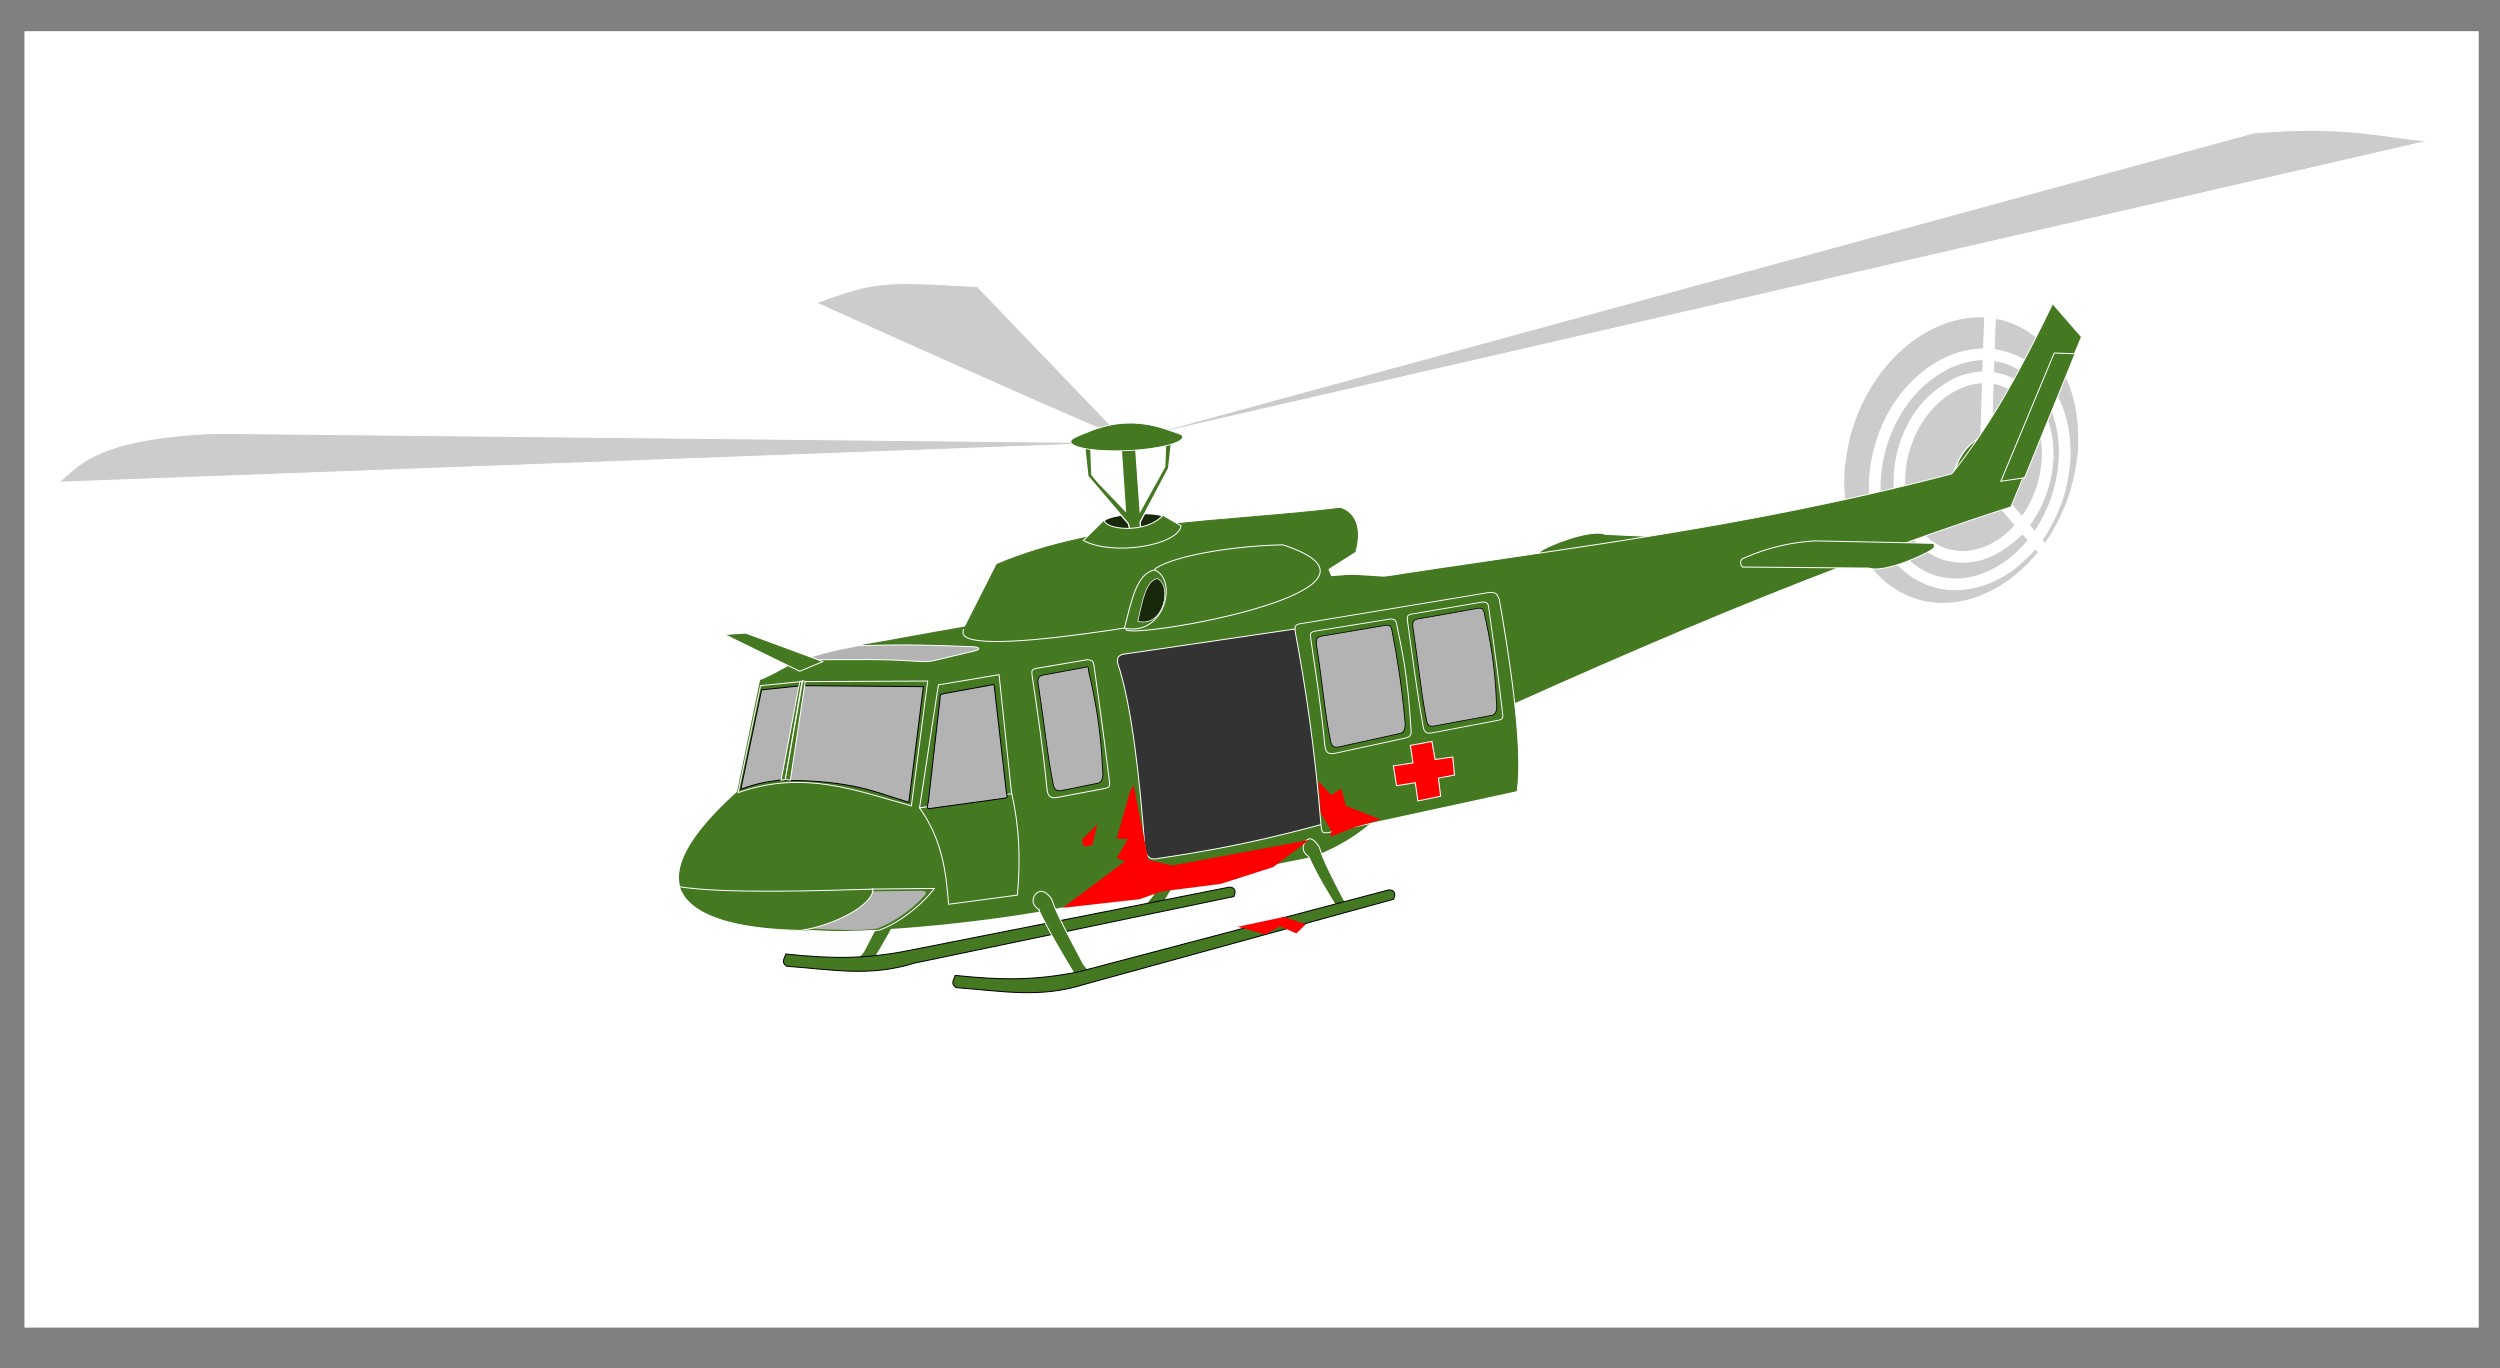 <?xml version="1.0" encoding="UTF-8" standalone="no"?>
<!-- Created with Inkscape (http://www.inkscape.org/) -->

<svg
   xmlns:dc="http://purl.org/dc/elements/1.1/"
   xmlns:cc="http://creativecommons.org/ns#"
   xmlns:rdf="http://www.w3.org/1999/02/22-rdf-syntax-ns#"
   xmlns:svg="http://www.w3.org/2000/svg"
   xmlns="http://www.w3.org/2000/svg"
   xmlns:xlink="http://www.w3.org/1999/xlink"
   xmlns:sodipodi="http://sodipodi.sourceforge.net/DTD/sodipodi-0.dtd"
   xmlns:inkscape="http://www.inkscape.org/namespaces/inkscape"
   width="2477.764"
   height="1356.219"
   id="svg2"
   version="1.1"
   inkscape:version="0.48.3.1 r9886"
   sodipodi:docname="hellicopter.svg">
  <rect width="100%" height="100%" fill="#808080" stroke="none"/>
  <defs
     id="defs4">
    <linearGradient
       inkscape:collect="always"
       id="linearGradient4576">
      <stop
         style="stop-color:#447821;stop-opacity:1;"
         offset="0"
         id="stop4578" />
      <stop
         style="stop-color:#447821;stop-opacity:0;"
         offset="1"
         id="stop4580" />
    </linearGradient>
    <linearGradient
       inkscape:collect="always"
       id="linearGradient4562">
      <stop
         style="stop-color:#ffffff;stop-opacity:1;"
         offset="0"
         id="stop4564" />
      <stop
         style="stop-color:#ffffff;stop-opacity:0;"
         offset="1"
         id="stop4566" />
    </linearGradient>
    <linearGradient
       inkscape:collect="always"
       xlink:href="#linearGradient4562"
       id="linearGradient4572"
       x1="-532.592"
       y1="854.372"
       x2="1954.887"
       y2="854.372"
       gradientUnits="userSpaceOnUse" />
    <linearGradient
       inkscape:collect="always"
       xlink:href="#linearGradient4576"
       id="linearGradient4586"
       x1="-925.8"
       y1="642.24"
       x2="1826.856"
       y2="642.24"
       gradientUnits="userSpaceOnUse"
       gradientTransform="matrix(0.887,0,0,1.473,129.91,-180.831)" />
    <linearGradient
       inkscape:collect="always"
       xlink:href="#linearGradient4620-5"
       id="linearGradient4626-1"
       x1="519.81"
       y1="245.122"
       x2="526.355"
       y2="1360.33"
       gradientUnits="userSpaceOnUse"
       gradientTransform="translate(-137.381,-161.624)" />
    <linearGradient
       inkscape:collect="always"
       id="linearGradient4620-5">
      <stop
         style="stop-color:#ffffff;stop-opacity:1;"
         offset="0"
         id="stop4622-5" />
      <stop
         style="stop-color:#ffffff;stop-opacity:0;"
         offset="1"
         id="stop4624-8" />
    </linearGradient>
    <linearGradient
       y2="1360.33"
       x2="526.355"
       y1="245.122"
       x1="519.81"
       gradientTransform="translate(-131.062,-1683.423)"
       gradientUnits="userSpaceOnUse"
       id="linearGradient4643"
       xlink:href="#linearGradient4620-5"
       inkscape:collect="always" />
    <linearGradient
       inkscape:collect="always"
       xlink:href="#linearGradient4576-7"
       id="linearGradient4586-4"
       x1="-925.8"
       y1="642.24"
       x2="1826.856"
       y2="642.24"
       gradientUnits="userSpaceOnUse"
       gradientTransform="matrix(0.9,0,0,1.473,203.451,-476.32)" />
    <linearGradient
       inkscape:collect="always"
       id="linearGradient4576-7">
      <stop
         style="stop-color:#447821;stop-opacity:1;"
         offset="0"
         id="stop4578-2" />
      <stop
         style="stop-color:#447821;stop-opacity:0;"
         offset="1"
         id="stop4580-1" />
    </linearGradient>
    <linearGradient
       y2="1360.33"
       x2="526.355"
       y1="245.122"
       x1="519.81"
       gradientTransform="translate(-131.062,-1683.423)"
       gradientUnits="userSpaceOnUse"
       id="linearGradient4643-4"
       xlink:href="#linearGradient4620-5-9"
       inkscape:collect="always" />
    <linearGradient
       inkscape:collect="always"
       id="linearGradient4620-5-9">
      <stop
         style="stop-color:#ffffff;stop-opacity:1;"
         offset="0"
         id="stop4622-5-9" />
      <stop
         style="stop-color:#ffffff;stop-opacity:0;"
         offset="1"
         id="stop4624-8-0" />
    </linearGradient>
    <linearGradient
       y2="1360.33"
       x2="526.355"
       y1="245.122"
       x1="519.81"
       gradientTransform="translate(1967.233,-2018.27)"
       gradientUnits="userSpaceOnUse"
       id="linearGradient4746"
       xlink:href="#linearGradient4620-5-9"
       inkscape:collect="always" />
  </defs>
  <sodipodi:namedview
     id="base"
     pagecolor="#ffffff"
     bordercolor="#666666"
     borderopacity="1.0"
     inkscape:pageopacity="0.0"
     inkscape:pageshadow="2"
     inkscape:zoom="0.12374369"
     inkscape:cx="3545.7888"
     inkscape:cy="1746.7224"
     inkscape:document-units="px"
     inkscape:current-layer="layer1"
     showgrid="false"
     inkscape:window-width="1366"
     inkscape:window-height="746"
     inkscape:window-x="-8"
     inkscape:window-y="1016"
     inkscape:window-maximized="1"
     showguides="true"
     inkscape:guide-bbox="true"
     fit-margin-top="0"
     fit-margin-left="0"
     fit-margin-right="0"
     fit-margin-bottom="0" />
  <g
     inkscape:label="Layer 1"
     inkscape:groupmode="layer"
     id="layer1"
     transform="translate(631.49,206.406)">
    <rect
       style="fill:#ffffff;fill-opacity:1;fill-rule:nonzero;stroke:none"
       id="rect3075"
       width="2432.447"
       height="1284.914"
       x="24.244"
       y="30.899"
       transform="translate(-631.49,-206.406)"
       inkscape:export-filename="C:\Users\iie\Desktop\path3065.png"
       inkscape:export-xdpi="46"
       inkscape:export-ydpi="46" />
    <path
       style="fill:none;stroke:#000000;stroke-width:4;stroke-miterlimit:4;stroke-dasharray:none"
       d="m 3185.183,-800.198 c 61.262,-16.496 107.63,-30.275 161.624,-44.45 49.483,-12.721 60.609,-16.959 60.609,-23.083 0,-5.14 -3.214,-5.853 -17.173,-3.809 -9.445,1.383 -20.836,3.549 -25.313,4.812 -6.711,1.894 -10.073,-1.643 -19.149,-20.148 -6.055,-12.345 -9.393,-22.446 -7.418,-22.446 1.975,0 12.634,-6.085 23.686,-13.523 17.049,-11.473 31.231,-15.879 93.547,-29.061 l 73.451,-15.538 -0.702,-44.077 -0.702,-44.077 78.277,-34.214 c 43.052,-18.818 114.207,-48.636 158.121,-66.263 87.003,-34.922 105.668,-38.534 121.345,-23.481 25.855,24.826 70.588,30.712 106.461,14.009 51.742,-24.958 80.314,-72.774 90.423,-128.065 3.901,-23.126 3.623,-33.267 -1.617,-58.958 -5.813,-28.507 -5.785,-32.555 0.344,-49.815 l 6.672,-18.786 -13.514,-16.817 c -7.433,-9.249 -14.981,-16.817 -16.774,-16.817 -1.793,0 -6.266,5.909 -9.939,13.132 -3.673,7.223 -7.086,13.619 -7.583,14.214 -0.498,0.595 -8.823,-2.463 -18.5,-6.796 -96.952,-31.343 -173.292,59.775 -173.517,157.513 l 0,15.335 -29.294,6.279 c -88.317,18.93 -164.382,30.175 -199,29.418 -30.394,-0.664 -39.643,0.716 -56.327,8.406 -34.373,15.844 -220.455,40.607 -220.455,29.336 0,-1.351 5.344,-5.612 11.876,-9.471 13.918,-8.222 18.049,-18.464 14.311,-35.483 -4.388,-19.978 -12.129,-20.965 -97.624,-12.443 -60.285,6.009 -80.702,6.722 -91.924,3.209 -7.935,-2.483 -14.427,-5.949 -14.427,-7.702 0,-1.752 4.546,-12.157 10.101,-23.121 5.556,-10.964 10.102,-24.346 10.102,-29.738 0,-5.392 2.916,-10.922 6.48,-12.29 3.564,-1.368 5.578,-4.837 4.476,-7.71 -1.5,-3.908 152.367,-40.69 610.723,-145.995 337,-77.424 615.306,-142.123 618.457,-143.775 7.596,-3.982 -6.213,-6.697 -61.688,-12.13 -82.605,-8.089 -64.662,-12.161 -645.087,146.421 -292.237,79.844 -534.068,145.139 -537.401,145.099 -3.333,-0.04 -17.792,-0.966 -32.13,-2.058 l -26.069,-1.986 -65.234,-67.925 -65.234,-67.924 -49.072,-1.348 c -41.66,-1.144 -53.678,0.02 -79.567,7.705 -16.772,4.979 -31.294,10.346 -32.271,11.927 -0.977,1.58 59.084,29.933 133.468,63.005 133.763,59.474 135.144,60.21 126.178,67.294 -8.375,6.617 -18.144,6.982 -128.263,4.79 -65.559,-1.305 -269.206,-2.709 -452.548,-3.122 -358.043,-0.805 -355.92,-0.912 -395.98,19.909 -19.056,9.904 -38.63,24.917 -35.928,27.558 0.87,0.851 213.412,-6.427 472.314,-16.172 258.902,-9.745 487.55,-17.76 508.107,-17.81 l 37.376,-0.091 0.012,13.132 c 0.01,9.403 4.418,18.243 15.533,31.132 l 15.522,18 -12.502,9.188 c -17.327,12.734 -23.456,15.321 -66.123,27.914 l -37.458,11.055 -16.722,30.653 c -9.197,16.859 -17.202,31.27 -17.789,32.025 -0.587,0.755 -35.241,7.673 -77.009,15.373 l -75.941,14 -28.416,-10.342 c -15.63,-5.688 -35.69,-10.242 -44.579,-10.12 l -16.163,0.222 32.325,16.526 32.325,16.527 -12.659,6.004 c -12.298,5.833 -12.971,7.567 -23.618,60.928 l -10.959,54.924 -21.874,23.626 c -25.322,27.351 -33.026,40.7 -35.637,61.745 -4.609,37.157 49.209,58.024 150.203,58.24 20.557,0.044 37.376,1.109 37.376,2.366 0,1.257 -1.976,5.979 -4.392,10.493 -4.016,7.504 -7.564,8.087 -41.416,6.806 -34.797,-1.317 -37.024,-0.915 -37.024,6.68 0,7.354 3.75,8.367 41.644,11.249 39.374,2.995 46.091,2.264 123.239,-13.417 44.877,-9.122 85.452,-17.504 90.166,-18.628 6.585,-1.57 10.672,1.356 17.634,12.619 4.984,8.064 7.799,15.93 6.256,17.48 -1.543,1.55 -27.207,3.413 -57.029,4.141 -49.829,1.216 -54.223,1.936 -54.223,8.89 0,6.32 3.829,7.848 23.233,9.274 61.19,4.498 87.897,0.448 194.959,-29.562 z"
       id="path4889"
       inkscape:connector-curvature="0"
       sodipodi:nodetypes="ccssssssscccsssccsscsssccccsssssssssssscsssscscccsscssssssssccscsscscsccscccsscsssscsssscscssscc"
       inkscape:export-filename="C:\Users\iie\Desktop\path3065.png"
       inkscape:export-xdpi="46.525688"
       inkscape:export-ydpi="46.525688" />
    <path
       style="fill:#447821;fill-opacity:1;stroke:#ffffff;stroke-width:1px;stroke-linecap:butt;stroke-linejoin:miter;stroke-opacity:1"
       d="m 263.488,691.433 c -9.77,21.134 -18.567,36.142 -29.341,53.874 -4.826,3.893 -11.939,2.298 -15.426,-0.505 0.895,-3.101 4.554,-5.768 5.946,-8.38 14.456,-27.147 22.019,-42.571 25.909,-55.401 6.857,-9.629 12.898,-8.553 16.145,-4.346 2.918,3.781 3.909,9.96 -3.233,14.757 z"
       id="path3019-0-3-3"
       inkscape:connector-curvature="0"
       sodipodi:nodetypes="cccscsc"
       inkscape:export-filename="C:\Users\iie\Desktop\path3065.png"
       inkscape:export-xdpi="46.525688"
       inkscape:export-ydpi="46.525688" />
    <path
       style="fill:#447821;fill-opacity:1;stroke:#ffffff;stroke-width:1px;stroke-linecap:butt;stroke-linejoin:miter;stroke-opacity:1"
       d="m 1082.471,338.069 c -25.23,9.911 -48.337,13.627 -70.352,14.154 l -117.182,-6.962 c -1.049,-0.475 -1.891,-2.567 -0.236,-4.994 7.365,-5.807 50.504,-22.977 64.797,-17.084 l 125.343,5.879 c 3.083,4.622 1.416,7.871 -2.371,9.006 z"
       id="path3017-4-1-5"
       inkscape:connector-curvature="0"
       sodipodi:nodetypes="ccccccc"
       inkscape:export-filename="C:\Users\iie\Desktop\path3065.png"
       inkscape:export-xdpi="46.525688"
       inkscape:export-ydpi="46.525688" />
    <g
       id="g4261-2-0"
       transform="matrix(0.988,0.157,-0.157,0.988,-183.75,-431.836)"
       style="stroke:#ffffff"
       inkscape:export-filename="C:\Users\iie\Desktop\path3065.png"
       inkscape:export-xdpi="46.525688"
       inkscape:export-ydpi="46.525688">
      <path
         inkscape:connector-curvature="0"
         id="path4093-6-3-7"
         d="m 1488.65,526.831 c -8.932,-16.093 -15.017,-36.007 -17.634,-57.705 -1.014,-8.406 -0.88,-30.599 0.238,-39.396 4.208,-33.123 15.482,-62.023 33.686,-86.349 20.098,-26.857 48.477,-44.948 76.281,-48.627 l 3.309,-0.438 1.927,15.583 c 1.06,8.571 1.843,15.644 1.742,15.718 -0.102,0.074 -2.799,0.766 -5.994,1.536 -39.029,9.415 -71.801,47.335 -82.323,95.252 -3.226,14.693 -4.37,34.247 -2.816,48.152 1.753,15.69 5.046,27.852 11.271,41.636 1.54,3.409 2.709,6.271 2.599,6.36 -0.807,0.654 -19.121,13.454 -19.249,13.454 -0.09,0 -1.457,-2.33 -3.037,-5.177 l 0,0 z"
         style="fill:#cccccc;fill-opacity:1;fill-rule:nonzero;stroke:#ffffff" />
      <path
         inkscape:connector-curvature="0"
         id="path4095-1-3-6"
         d="m 1517.435,506.653 c -7.374,-16.73 -10.472,-31.932 -10.482,-51.431 -0.014,-29.923 9.217,-58.615 26.241,-81.564 6.59,-8.883 17.416,-19.225 26.535,-25.348 4.415,-2.964 13.45,-7.375 18.735,-9.145 4.951,-1.658 10.626,-2.975 11.04,-2.562 0.295,0.295 1.926,11.622 1.694,11.767 -0.085,0.053 -1.859,0.516 -3.942,1.029 -2.083,0.513 -5.947,1.788 -8.586,2.834 -10.373,4.111 -17.587,8.99 -26.834,18.151 -7.206,7.139 -10.581,11.36 -15.39,19.251 -19.639,32.223 -22.028,76.926 -5.794,108.41 1.384,2.685 2.47,4.906 2.413,4.936 -0.057,0.03 -2.742,1.908 -5.965,4.174 -3.223,2.266 -6.201,4.251 -6.616,4.41 -0.567,0.217 -1.329,-1.01 -3.049,-4.912 l 0,0 z"
         style="fill:#cccccc;fill-opacity:1;fill-rule:nonzero;stroke:#ffffff" />
      <path
         inkscape:connector-curvature="0"
         id="path4097-4-4-7"
         d="m 1663.661,493.803 -3.144,-2.781 1.743,-3.462 c 2.033,-4.036 5.214,-12.268 6.832,-17.677 5.195,-17.366 6.338,-36.863 3.2,-54.548 -6.779,-38.199 -33.403,-65.88 -64.963,-67.545 -5.008,-0.264 -5.463,-0.372 -5.665,-1.348 -0.293,-1.408 -1.276,-9.351 -1.276,-10.307 0,-0.64 0.85,-0.707 5.682,-0.449 10.099,0.54 20.956,3.963 29.926,9.436 18.169,11.085 32.474,31.071 39.342,54.964 5.802,20.184 6.513,43.299 2,64.999 -2.004,9.637 -6.644,23.922 -9.708,29.892 l -0.825,1.608 -3.144,-2.781 z"
         style="fill:#cccccc;fill-opacity:1;fill-rule:nonzero;stroke:#ffffff" />
      <path
         inkscape:connector-curvature="0"
         id="path4099-2-1-8"
         d="m 1677.011,505.193 -1.858,-1.531 1.286,-2.538 c 5.5,-10.855 10.95,-29.491 13.123,-44.878 1.116,-7.902 1.526,-25.495 0.772,-33.104 -3.021,-30.483 -14.104,-55.741 -32.534,-74.147 -6.982,-6.973 -13.285,-11.521 -21.805,-15.736 -10.742,-5.314 -19.729,-7.697 -30.936,-8.201 -3.403,-0.153 -6.189,-0.416 -6.191,-0.584 0,-0.168 -0.796,-6.556 -1.764,-14.195 -0.968,-7.639 -1.762,-14.401 -1.764,-15.026 0,-1.067 0.205,-1.136 3.405,-1.134 1.875,10e-4 5.455,0.334 7.957,0.74 15.052,2.441 28.336,8.073 40.793,17.293 5.657,4.187 15.27,13.528 19.644,19.088 16.423,20.875 26.672,47.665 29.757,77.782 1.292,12.617 0.468,33.782 -1.835,47.076 -2.794,16.135 -8.073,33.351 -14.269,46.533 l -1.925,4.094 -1.858,-1.531 0,0 z"
         style="fill:#cccccc;fill-opacity:1;fill-rule:nonzero;stroke:#ffffff" />
      <path
         inkscape:connector-curvature="0"
         id="path4101-3-1-3"
         d="m 1566.885,581.99 c -10.724,-0.94 -21.367,-3.924 -31.4,-8.803 -10.459,-5.087 -18.057,-10.532 -26.579,-19.049 -4.28,-4.277 -11.049,-12.252 -11.049,-13.018 0,-0.21 4.233,-3.367 9.406,-7.015 l 9.406,-6.633 3.218,4.266 c 8.563,11.352 18.789,20.212 29.945,25.944 19.893,10.221 40.725,11.774 62.22,4.64 12.761,-4.235 26.295,-12.573 37.259,-22.953 5.678,-5.376 15.915,-18.164 19.538,-24.409 0.524,-0.903 1.074,-1.632 1.222,-1.621 0.148,0.011 1.029,0.67 1.957,1.464 2.013,1.722 2.236,1.117 -3.727,10.133 -18.082,27.34 -43.536,46.952 -70.158,54.057 -10.174,2.715 -21.777,3.828 -31.258,2.997 l 0,0 z"
         style="fill:#cccccc;fill-opacity:1;fill-rule:nonzero;stroke:#ffffff" />
      <path
         inkscape:connector-curvature="0"
         id="path4103-2-3-6"
         d="m 1576.397,555.487 c -15.451,-2.505 -29.012,-9.577 -40.099,-20.913 -4.332,-4.429 -10.794,-12.542 -10.546,-13.239 0.076,-0.213 3.062,-2.454 6.637,-4.979 l 6.499,-4.591 2.829,3.177 c 17.98,20.191 41.576,27.821 65.995,21.339 13.176,-3.497 23.507,-9.771 34.85,-21.162 3.889,-3.905 8.207,-8.745 9.596,-10.754 1.389,-2.009 2.753,-3.648 3.03,-3.642 0.278,0.006 1.839,1.211 3.47,2.677 l 2.965,2.666 -0.884,1.734 c -1.302,2.554 -6.953,10.579 -10.203,14.489 -14.157,17.03 -32.112,28.561 -50.553,32.466 -6.531,1.383 -17.479,1.724 -23.587,0.734 l 0,0 z"
         style="fill:#cccccc;fill-opacity:1;fill-rule:nonzero;stroke:#ffffff" />
      <path
         inkscape:connector-curvature="0"
         id="path4105-2-8-4"
         d="m 1584.478,527.627 c -7.776,-0.969 -16.801,-4.619 -23.991,-9.701 -3.457,-2.443 -12.757,-11.548 -12.515,-12.253 0.078,-0.227 13.986,-10.192 30.907,-22.144 26.803,-18.933 30.87,-21.645 31.567,-21.052 0.44,0.374 8.528,7.23 17.973,15.235 9.445,8.005 17.459,14.813 17.808,15.129 0.5,0.452 0.106,1.325 -1.85,4.102 -11.517,16.347 -27.659,27.348 -44.435,30.284 -3.849,0.674 -11.652,0.876 -15.465,0.401 l 0,0 z"
         style="fill:#cccccc;fill-opacity:1;fill-rule:nonzero;stroke:#ffffff" />
      <path
         inkscape:connector-curvature="0"
         id="path4107-1-7-4"
         d="m 1539.561,492.177 c -9.517,-18.95 -11.788,-44.28 -6.059,-67.601 5.847,-23.806 19.036,-44.013 36.329,-55.66 7.058,-4.754 11.532,-6.878 18.726,-8.892 l 4.079,-1.141 5.703,45.525 c 3.137,25.039 5.734,46.134 5.771,46.878 0.067,1.358 -5.899,5.719 -58.126,42.491 l -4.15,2.922 -2.271,-4.521 0,0 z"
         style="fill:#cccccc;fill-opacity:1;fill-rule:nonzero;stroke:#ffffff" />
      <path
         inkscape:connector-curvature="0"
         id="path4109-6-4-1"
         d="m 1633.723,468.315 c -10.139,-8.644 -18.507,-15.782 -18.595,-15.862 -0.088,-0.08 -2.835,-21.43 -6.105,-47.444 l -5.945,-47.298 3.579,0.338 c 22.505,2.128 41.073,17.847 50.839,43.037 1.769,4.562 3.651,11.644 4.794,18.036 1.118,6.253 1.504,19.502 0.774,26.568 -1.234,11.947 -4.755,25.334 -9.054,34.423 l -1.853,3.917 -18.435,-15.716 z"
         style="fill:#cccccc;fill-opacity:1;fill-rule:nonzero;stroke:#ffffff" />
    </g>
    <path
       sodipodi:type="arc"
       style="fill:#447821;fill-opacity:1;fill-rule:nonzero;stroke:#ffffff"
       id="path4274-2-9"
       sodipodi:cx="815.71429"
       sodipodi:cy="181.52847"
       sodipodi:rx="17.142857"
       sodipodi:ry="27.737726"
       d="m 832.857,181.528 c 0,15.319 -7.675,27.738 -17.143,27.738 -9.468,0 -17.143,-12.419 -17.143,-27.738 0,-15.319 7.675,-27.738 17.143,-27.738 9.468,0 17.143,12.419 17.143,27.738 z"
       transform="matrix(1.609,0.002,-0.402,1.229,94.836,32.323)"
       inkscape:export-filename="C:\Users\iie\Desktop\path3065.png"
       inkscape:export-xdpi="46.525688"
       inkscape:export-ydpi="46.525688" />
    <path
       style="fill:#447821;fill-opacity:1;stroke:#ffffff;stroke-width:1px;stroke-linecap:butt;stroke-linejoin:miter;stroke-opacity:1"
       d="m 722.921,367.462 c 189.929,-29.997 372.455,-49.627 580,-104.286 42.99,-53.776 71.97,-111.055 100,-168.571 l 28.571,32.857 -70,168.571 C 1144.825,365.663 928.159,463.661 711.492,563.177 l -8.571,-122.857 z"
       id="path3151-7-5"
       inkscape:connector-curvature="0"
       sodipodi:nodetypes="cccccccc"
       inkscape:export-filename="C:\Users\iie\Desktop\path3065.png"
       inkscape:export-xdpi="46.525688"
       inkscape:export-ydpi="46.525688" />
    <path
       style="fill:#447821;fill-opacity:1;stroke:#ffffff;stroke-width:1px;stroke-linecap:butt;stroke-linejoin:miter;stroke-opacity:1"
       d="m 550.443,635.432 c -9.77,21.134 -18.567,36.142 -29.341,53.874 -4.826,3.893 -11.939,2.298 -15.426,-0.505 0.895,-3.101 4.554,-5.768 5.946,-8.38 14.456,-27.147 22.019,-42.571 25.909,-55.401 6.857,-9.629 12.898,-8.553 16.145,-4.346 2.918,3.781 3.909,9.96 -3.233,14.757 z"
       id="path3019-0-2-7-5"
       inkscape:connector-curvature="0"
       sodipodi:nodetypes="cccscsc"
       inkscape:export-filename="C:\Users\iie\Desktop\path3065.png"
       inkscape:export-xdpi="46.525688"
       inkscape:export-ydpi="46.525688" />
    <path
       style="fill:#447821;stroke:none"
       d="M 99.063,578.184 C -103.459,761.269 283.108,717.639 408.693,695.467 L 670.219,642.618 c 30.41,-11.977 56.307,-28.415 74.147,-52.286 14.03,-18.775 23.076,-42.148 25.412,-71.565 4.15,-57.116 4.207,-117.446 -18.583,-153.428 -12.538,0.591 -35.312,-2.71 -48.096,-1.834 -150.275,10.294 -315.94,39.341 -458.543,65.384 -97.988,16.262 -92.797,27.282 -122.763,38.684 z"
       id="path2985-9-7"
       inkscape:connector-curvature="0"
       sodipodi:nodetypes="cccsccsccc"
       inkscape:export-filename="C:\Users\iie\Desktop\path3065.png"
       inkscape:export-xdpi="46.525688"
       inkscape:export-ydpi="46.525688" />
    <path
       style="fill:#b3b3b3;fill-opacity:1;stroke:none"
       d="m 62.419,682.951 c 31.723,5.271 89.734,-5.219 132.236,-5.627 l 87.731,-0.844 c 4.069,0.25 4.769,1.831 2.684,4.336 -9.935,11.737 -28.98,26.302 -47.141,32.979 -20.4,4.248 -151.598,1.128 -175.51,-30.844 z"
       id="path2997-7-3-4"
       inkscape:connector-curvature="0"
       sodipodi:nodetypes="cscccc"
       inkscape:export-filename="C:\Users\iie\Desktop\path3065.png"
       inkscape:export-xdpi="46.525688"
       inkscape:export-ydpi="46.525688" />
    <path
       style="fill:#447821;fill-opacity:1;stroke:#ffffff;stroke-width:1px;stroke-linecap:butt;stroke-linejoin:miter;stroke-opacity:1"
       d="m 122.296,473.129 40.208,-3.984 125.457,-0.561 -16.163,123.744 C 217.25,577.174 164.723,556.264 100.073,579.195 z"
       id="path2987-1-7"
       inkscape:connector-curvature="0"
       sodipodi:nodetypes="cccccc"
       inkscape:export-filename="C:\Users\iie\Desktop\path3065.png"
       inkscape:export-xdpi="46.525688"
       inkscape:export-ydpi="46.525688" />
    <path
       style="fill:#447821;fill-opacity:1;stroke:#ffffff;stroke-width:1px;stroke-linecap:butt;stroke-linejoin:miter;stroke-opacity:1"
       d="M 298.568,472.371 279.88,594.347 371.299,582.225 358.672,462.269 z"
       id="path2989-9-3"
       inkscape:connector-curvature="0"
       sodipodi:nodetypes="ccccc"
       inkscape:export-filename="C:\Users\iie\Desktop\path3065.png"
       inkscape:export-xdpi="46.525688"
       inkscape:export-ydpi="46.525688" />
    <path
       style="fill:#447821;fill-opacity:1;stroke:#ffffff;stroke-width:1px;stroke-linecap:butt;stroke-linejoin:miter;stroke-opacity:1"
       d="m 279.88,594.347 c 22.315,30.972 26.334,63.163 28.789,95.459 l 68.185,-9.091 c 3.222,-34.138 1.99,-67.718 -5.556,-100.51 z"
       id="path2995-8-4"
       inkscape:connector-curvature="0"
       sodipodi:nodetypes="ccccc"
       inkscape:export-filename="C:\Users\iie\Desktop\path3065.png"
       inkscape:export-xdpi="46.525688"
       inkscape:export-ydpi="46.525688" />
    <path
       style="fill:none;stroke:#ffffff"
       d="m 46.484,681.343 c 35.021,5.819 88.784,17.754 149.555,2.716 l 37.686,-9.325 60.803,-0.585 c -9.702,13.371 -31.958,33.035 -54.286,41.245 -22.521,4.69 -167.359,1.245 -193.757,-34.051 z"
       id="path2997-6-0"
       inkscape:connector-curvature="0"
       sodipodi:nodetypes="cscccc"
       inkscape:export-filename="C:\Users\iie\Desktop\path3065.png"
       inkscape:export-xdpi="46.525688"
       inkscape:export-ydpi="46.525688" />
    <path
       style="fill:#447821;fill-opacity:1;stroke:#ffffff"
       d="m 233.615,674.799 c 0.895,15.144 -37.577,36.079 -71.794,40.982 -19.84,-0.721 -106.719,-1.6 -120.084,-43.334 46.093,7.28 143.744,3.733 191.878,2.352 z"
       id="path2999-5-8"
       inkscape:connector-curvature="0"
       sodipodi:nodetypes="cccc"
       inkscape:export-filename="C:\Users\iie\Desktop\path3065.png"
       inkscape:export-xdpi="46.525688"
       inkscape:export-ydpi="46.525688" />
    <path
       style="fill:#447821;fill-opacity:1;stroke:#ffffff;stroke-width:1px;stroke-linecap:butt;stroke-linejoin:miter;stroke-opacity:1"
       d="m 391.371,462.805 c 5.403,35.941 11.298,75.936 14.902,113.677 1.061,6.608 3.543,8.524 9.927,7.479 l 47.28,-8.907 c 6.301,-1.284 4.887,-3.356 4.116,-10.768 -6.205,-50.37 -11.175,-85.408 -14.892,-111.419 -0.729,-5.431 -3.309,-4.891 -6.21,-5.484 l -51.337,8.694 c -3.591,1.012 -4.422,1.79 -3.785,6.729 z"
       id="path3001-02-8"
       inkscape:connector-curvature="0"
       sodipodi:nodetypes="ccccccccc"
       inkscape:export-filename="C:\Users\iie\Desktop\path3065.png"
       inkscape:export-xdpi="46.525688"
       inkscape:export-ydpi="46.525688" />
    <path
       style="fill:#b3b3b3;fill-opacity:1;stroke:#000000;stroke-width:1px;stroke-linecap:butt;stroke-linejoin:miter;stroke-opacity:1"
       d="m 288.834,586.096 11.147,-98.462 c 0.381,-4.137 -0.404,-5.745 3.594,-6.534 l 44.812,-8.135 c 5.908,-1.202 5.096,-2.207 5.877,3.522 l 11.443,100.385 c 0.822,7.208 3.16,7.187 -3.857,8.156 l -68.372,9.436 c -8.515,1.873 -5.474,-1.037 -4.644,-8.368 z"
       id="path3003-8-1"
       inkscape:connector-curvature="0"
       sodipodi:nodetypes="cccccsscc"
       inkscape:export-filename="C:\Users\iie\Desktop\path3065.png"
       inkscape:export-xdpi="46.525688"
       inkscape:export-ydpi="46.525688" />
    <path
       style="fill:#b3b3b3;fill-opacity:1;stroke:#000000;stroke-width:1px;stroke-linecap:butt;stroke-linejoin:miter;stroke-opacity:1"
       d="m 146.035,567.073 c 67.85,0.085 89.296,11.516 123.239,21.718 L 283.668,474.139 163.46,473.129 z"
       id="path3005-6-5"
       inkscape:connector-curvature="0"
       sodipodi:nodetypes="ccccc"
       inkscape:export-filename="C:\Users\iie\Desktop\path3065.png"
       inkscape:export-xdpi="46.525688"
       inkscape:export-ydpi="46.525688" />
    <path
       style="fill:#b3b3b3;fill-opacity:1;stroke:#000000"
       d="m 123.308,477.34 37.679,-4.003 -16.638,93.054 c -12.018,1.766 -22.352,2.27 -41.607,9.464 z"
       id="path3007-0-2"
       inkscape:connector-curvature="0"
       sodipodi:nodetypes="ccccc"
       inkscape:export-filename="C:\Users\iie\Desktop\path3065.png"
       inkscape:export-xdpi="46.525688"
       inkscape:export-ydpi="46.525688" />
    <path
       style="fill:#447821;fill-opacity:1;stroke:#ffffff"
       d="m 161.14,469.235 -18.468,97.499 4.127,-0.48 16.614,-97.651 z"
       id="path2991-2-3"
       inkscape:connector-curvature="0"
       sodipodi:nodetypes="ccccc"
       inkscape:export-filename="C:\Users\iie\Desktop\path3065.png"
       inkscape:export-xdpi="46.525688"
       inkscape:export-ydpi="46.525688" />
    <path
       style="fill:#447821;fill-opacity:1;stroke:#ffffff"
       d="m 164.044,468.321 -17.205,97.878 5.011,0.657 14.72,-97.777 z"
       id="path2991-1-4-2"
       inkscape:connector-curvature="0"
       sodipodi:nodetypes="ccccc"
       inkscape:export-filename="C:\Users\iie\Desktop\path3065.png"
       inkscape:export-xdpi="46.525688"
       inkscape:export-ydpi="46.525688" />
    <path
       style="fill:#b3b3b3;fill-opacity:1;stroke:#000000;stroke-width:0.843px;stroke-linecap:butt;stroke-linejoin:miter;stroke-opacity:1"
       d="m 398.195,476.337 c 5.111,32.616 8.203,64.93 13.314,89.957 1.144,7.546 2.035,12.081 9.234,10.786 l 34.888,-7.026 c 6.704,-0.848 6.416,-8.953 5.537,-15.252 -1.203,-34.861 -7.053,-68.23 -13.571,-95.313 -0.716,-6.386 -0.084,-5.283 -6.061,-4.062 l -38.659,7.146 c -7.445,1.189 -5.788,6.705 -4.682,13.764 z"
       id="path3001-4-8-4"
       inkscape:connector-curvature="0"
       sodipodi:nodetypes="ccccccccc"
       inkscape:export-filename="C:\Users\iie\Desktop\path3065.png"
       inkscape:export-xdpi="46.525688"
       inkscape:export-ydpi="46.525688" />
    <path
       style="fill:#333333;stroke:#ffffff;stroke-width:1px;stroke-linecap:butt;stroke-linejoin:miter;stroke-opacity:1"
       d="m 476.105,450.458 c 14.328,41.921 22.423,119.202 27.166,184.465 1.764,7.814 4.716,11.773 14.341,9.266 81.11,-11.693 134.359,-26.082 186.553,-40.574 2.108,-125.407 -17.083,-122.417 -24.569,-181.793 -0.984,-10.178 -0.739,-8.908 -11.362,-7.226 l -187.508,27.56 c -6.002,2.526 -4.121,4.686 -4.621,8.301 z"
       id="path3065-6-6"
       inkscape:connector-curvature="0"
       sodipodi:nodetypes="cccccccc"
       inkscape:export-xdpi="46.525688"
       inkscape:export-ydpi="46.525688"
       inkscape:export-filename="C:\Users\iie\Desktop\path3065.png" />
    <path
       style="fill:#b3b3b3;fill-opacity:1;stroke:#ffffff;stroke-width:1px;stroke-linecap:butt;stroke-linejoin:miter;stroke-opacity:1"
       d="m 163.877,447.536 c 59.203,-0.133 78.153,-0.93 112.345,1.417 5.833,0.457 12.033,0.617 16.669,-0.328 l 42.129,-10.05 c 7.06,-2.066 2.02,-3.572 -0.437,-3.878 -46.681,-2.037 -70.736,-2.406 -115.533,-1.173 l -2.886,0.706 c -27.222,5.015 -38.559,8.644 -52.287,13.306 z"
       id="path3071-5-6"
       inkscape:connector-curvature="0"
       sodipodi:nodetypes="cccccccc"
       inkscape:export-filename="C:\Users\iie\Desktop\path3065.png"
       inkscape:export-xdpi="46.525688"
       inkscape:export-ydpi="46.525688" />
    <g
       id="g3882-0-6"
       transform="matrix(1,0,0,0.952,486.636,105.245)"
       style="fill:#447821;fill-opacity:1"
       inkscape:export-filename="C:\Users\iie\Desktop\path3065.png"
       inkscape:export-xdpi="46.525688"
       inkscape:export-ydpi="46.525688">
      <path
         inkscape:export-ydpi="113"
         inkscape:export-xdpi="113"
         inkscape:export-filename="C:\Users\iie\Desktop\path3065.png"
         sodipodi:nodetypes="cccccccc"
         inkscape:connector-curvature="0"
         id="path3069-9-2"
         d="m 165.445,329.382 c 10.469,59.339 19.319,119.639 25.869,204.551 1.026,5.076 0.77,6.192 6.762,5.564 l 187.348,-42.698 c 7.221,-45.365 -9.808,-154.097 -17.693,-200.631 -2.66,-5.488 -2.183,-6.462 -9.292,-6.843 l -188.616,32.787 c -4.466,1.101 -4.552,2.818 -4.379,7.272 z"
         style="fill:#447821;fill-opacity:1;stroke:#ffffff;stroke-width:0.985px;stroke-linecap:butt;stroke-linejoin:miter;stroke-opacity:1" />
      <path
         inkscape:export-ydpi="113"
         inkscape:export-xdpi="113"
         inkscape:export-filename="C:\Users\iie\Desktop\path3065.png"
         sodipodi:nodetypes="ccccccccc"
         inkscape:connector-curvature="0"
         id="path3001-0-0-9"
         d="m 180.839,336.654 c 5.139,36.318 10.746,74.664 14.174,112.8 1.009,6.677 3.37,8.613 9.442,7.557 l 69.6,-15.861 c 5.993,-1.298 6.921,-3.139 6.188,-10.628 -3.204,-56.294 -9.411,-84.147 -14.165,-107.994 -0.694,-5.488 -3.148,-4.942 -5.907,-5.542 l -75.732,12.868 c -3.415,1.022 -4.206,1.809 -3.6,6.799 z"
         style="fill:#447821;fill-opacity:1;stroke:#ffffff;stroke-width:0.98px;stroke-linecap:butt;stroke-linejoin:miter;stroke-opacity:1" />
      <path
         inkscape:export-ydpi="113"
         inkscape:export-xdpi="113"
         inkscape:export-filename="C:\Users\iie\Desktop\path3065.png"
         sodipodi:nodetypes="ccccccccc"
         inkscape:connector-curvature="0"
         id="path3001-4-9-0-0"
         d="m 187.329,348.796 c 4.862,32.958 7.549,65.326 12.411,90.616 1.088,7.625 1.936,12.207 8.783,10.899 l 60.339,-13.96 c 6.377,-0.857 6.103,-9.046 5.266,-15.412 -2.884,-33.486 -7.602,-64.989 -12.908,-93.25 -0.851,-2.844 -1.524,-4.346 -5.765,-4.105 l -63.673,11.304 c -7.081,1.202 -5.505,6.775 -4.453,13.908 z"
         style="fill:#b3b3b3;fill-opacity:1;stroke:#000000;stroke-width:0.827px;stroke-linecap:butt;stroke-linejoin:miter;stroke-opacity:1" />
      <path
         inkscape:export-ydpi="113"
         inkscape:export-xdpi="113"
         inkscape:export-filename="C:\Users\iie\Desktop\path3065.png"
         sodipodi:nodetypes="ccccccccc"
         inkscape:connector-curvature="0"
         id="path3001-0-4-6-4"
         d="m 276.803,318.772 c 4.844,35.928 8.252,66.42 15.407,109.383 0.953,6.608 3.183,8.524 8.918,7.479 l 65.859,-13.2 c 5.66,-1.284 4.39,-3.356 3.698,-10.768 -5.574,-50.37 -10.039,-80.862 -13.378,-106.874 -0.655,-5.431 -2.973,-4.891 -5.579,-5.484 l -71.524,12.735 c -3.226,1.012 -3.972,1.79 -3.4,6.729 z"
         style="fill:#447821;fill-opacity:1;stroke:#ffffff;stroke-width:0.948px;stroke-linecap:butt;stroke-linejoin:miter;stroke-opacity:1" />
      <path
         inkscape:export-ydpi="113"
         inkscape:export-xdpi="113"
         inkscape:export-filename="C:\Users\iie\Desktop\path3065.png"
         sodipodi:nodetypes="ccccccccc"
         inkscape:connector-curvature="0"
         id="path3001-4-9-8-1-9"
         d="m 282.933,330.789 c 4.592,32.616 7.368,61.9 11.96,86.927 1.027,7.546 1.828,12.081 8.295,10.786 l 56.748,-11.066 c 6.023,-0.848 5.764,-8.953 4.974,-15.253 -1.08,-34.861 -6.335,-65.199 -12.191,-92.282 -0.804,-2.814 -1.439,-4.301 -5.445,-4.062 l -60.135,11.187 c -6.688,1.189 -5.199,6.705 -4.206,13.764 z"
         style="fill:#b3b3b3;fill-opacity:1;stroke:#000000;stroke-width:0.799px;stroke-linecap:butt;stroke-linejoin:miter;stroke-opacity:1" />
      <path
         inkscape:export-ydpi="113"
         inkscape:export-xdpi="113"
         inkscape:export-filename="C:\Users\iie\Desktop\path3065.png"
         sodipodi:nodetypes="ccccccccccccc"
         inkscape:connector-curvature="0"
         id="rect3123-3-3"
         d="m 279.717,448.647 2.527,18.24 -19.346,3.125 3.068,20.593 18.651,-3.125 2.533,18.954 c 6.477,-1.337 11.956,-2.388 22.534,-4.897 l -2.166,-18.802 15.89,-3.24 -1.678,-18.74 -17.511,2.545 -3.166,-18.76 z"
         style="fill:#ff0000;fill-opacity:1;fill-rule:nonzero;stroke:#ffffff;stroke-width:1.065;stroke-linecap:round;stroke-linejoin:miter;stroke-miterlimit:4;stroke-opacity:1;stroke-dasharray:none;stroke-dashoffset:0" />
    </g>
    <path
       style="fill:#447821;fill-opacity:1;stroke:#447821;stroke-width:1px;stroke-linecap:butt;stroke-linejoin:miter;stroke-opacity:1"
       d="m 318.266,428.682 38.386,-75.761 c 104.365,-43.757 227.284,-41.657 339.916,-55.558 9.846,2.612 22.692,13.589 14.9,42.931 l -27.022,17.173 8.586,21.718 z"
       id="path3153-8-1"
       inkscape:connector-curvature="0"
       sodipodi:nodetypes="ccccccc"
       inkscape:export-filename="C:\Users\iie\Desktop\path3065.png"
       inkscape:export-xdpi="46.525688"
       inkscape:export-ydpi="46.525688" />
    <path
       style="fill:#447821;fill-opacity:1;stroke:#ffffff;stroke-width:1px;stroke-linecap:butt;stroke-linejoin:miter;stroke-opacity:1"
       d="m 1097.356,346.513 c 24.828,-10.88 47.774,-15.487 69.751,-16.866 l 117.363,2.421 c 1.067,0.434 1.989,2.492 0.429,4.981 -7.135,6.088 -49.577,24.914 -64.087,19.579 l -125.476,-1.024 c -3.26,-4.499 -1.72,-7.81 2.02,-9.091 z"
       id="path3017-9-1"
       inkscape:connector-curvature="0"
       sodipodi:nodetypes="ccccccc"
       inkscape:export-filename="C:\Users\iie\Desktop\path3065.png"
       inkscape:export-xdpi="46.525688"
       inkscape:export-ydpi="46.525688" />
    <path
       style="fill:#447821;fill-opacity:1;stroke:#ffffff;stroke-width:1px;stroke-linecap:butt;stroke-linejoin:miter;stroke-opacity:1"
       d="m 1425.147,144.187 -20.714,-0.714 -52.857,127.143 23.572,-3.571 z"
       id="path3857-4-9"
       inkscape:connector-curvature="0"
       sodipodi:nodetypes="ccccc"
       inkscape:export-filename="C:\Users\iie\Desktop\path3065.png"
       inkscape:export-xdpi="46.525688"
       inkscape:export-ydpi="46.525688" />
    <path
       style="fill:none;stroke:#ffffff;stroke-width:1px;stroke-linecap:butt;stroke-linejoin:miter;stroke-opacity:1"
       d="m 323.822,417.065 c -18.099,33.905 228.64,-10.488 322.239,-31.82"
       id="path3859-6-9"
       inkscape:connector-curvature="0"
       sodipodi:nodetypes="cc"
       inkscape:export-filename="C:\Users\iie\Desktop\path3065.png"
       inkscape:export-xdpi="46.525688"
       inkscape:export-ydpi="46.525688" />
    <path
       style="fill:#447821;fill-opacity:1;stroke:#000000;stroke-width:1px;stroke-linecap:butt;stroke-linejoin:miter;stroke-opacity:1"
       d="m 147.376,739.129 c 45.497,4.77 78.181,5.16 121.643,-3.435 L 586.72,672.877 c 3.338,-0.103 7.976,1.369 4.8,9.214 l -316.695,66.052 c -44.091,13.852 -80.863,6.442 -126.439,3.107 -6.414,-4.041 -2.038,-8.081 -1.01,-12.122 z"
       id="path3908-8-6-5"
       inkscape:connector-curvature="0"
       sodipodi:nodetypes="ccccccc"
       inkscape:export-filename="C:\Users\iie\Desktop\path3065.png"
       inkscape:export-xdpi="46.525688"
       inkscape:export-ydpi="46.525688" />
    <path
       style="fill:#447821;fill-opacity:1;stroke:#ffffff;stroke-width:1px;stroke-linecap:butt;stroke-linejoin:miter;stroke-opacity:1"
       d="m 183.992,449.248 -76.429,-28.214 -21.071,1.429 74.643,36.429 z"
       id="path3063-1-5"
       inkscape:connector-curvature="0"
       sodipodi:nodetypes="ccccc"
       inkscape:export-filename="C:\Users\iie\Desktop\path3065.png"
       inkscape:export-xdpi="46.525688"
       inkscape:export-ydpi="46.525688" />
    <path
       style="fill:#447821;fill-opacity:1;stroke:#ffffff;stroke-width:1px;stroke-linecap:butt;stroke-linejoin:miter;stroke-opacity:1"
       d="m 513.73,356.961 c 20.44,-13.413 80.605,-22.511 126.228,-23.384 137.335,44.859 -151.195,94.037 -155.522,83.993 z"
       id="path3930-8-6"
       inkscape:connector-curvature="0"
       sodipodi:nodetypes="cccc"
       inkscape:export-filename="C:\Users\iie\Desktop\path3065.png"
       inkscape:export-xdpi="46.525688"
       inkscape:export-ydpi="46.525688" />
    <path
       style="fill:#447821;fill-opacity:1;stroke:#ffffff;stroke-width:1px;stroke-linecap:butt;stroke-linejoin:miter;stroke-opacity:1"
       d="m 512.72,358.476 c 23.59,9.318 10.154,66.392 -29.799,57.579 7.029,-26.572 11.8,-53.925 29.799,-57.579 z"
       id="path3928-4-0"
       inkscape:connector-curvature="0"
       sodipodi:nodetypes="ccc"
       inkscape:export-filename="C:\Users\iie\Desktop\path3065.png"
       inkscape:export-xdpi="46.525688"
       inkscape:export-ydpi="46.525688" />
    <path
       style="fill:#17280b;stroke:#ffffff;stroke-width:0.69px;stroke-linecap:butt;stroke-linejoin:miter;stroke-opacity:1"
       d="m 515.444,366.975 c 15.263,6.866 6.57,48.921 -19.281,42.427 4.548,-19.58 7.635,-39.734 19.281,-42.427 z"
       id="path3928-8-9-5"
       inkscape:connector-curvature="0"
       sodipodi:nodetypes="ccc"
       inkscape:export-filename="C:\Users\iie\Desktop\path3065.png"
       inkscape:export-xdpi="46.525688"
       inkscape:export-ydpi="46.525688" />
    <path
       inkscape:connector-curvature="0"
       style="fill:#cccccc;fill-opacity:1;stroke:#ffffff;stroke-width:1px;stroke-linecap:butt;stroke-linejoin:miter;stroke-opacity:1"
       d="m 1657.421,-77.208 c -15.989,0.019 -34.183,0.739 -55.219,2.5 L 490.077,228.855 1775.764,-66.864 c -32.054,-1.626 -61.241,-10.413 -118.344,-10.344 z M 267.608,74.605 c -33.016,-0.02 -50.868,4.553 -90,19.188 0,0 290.941,131.324 303.062,133.344 L 337.202,77.605 c -30.857,-1.737 -52.299,-2.99 -69.594,-3 z M -416.361,223.073 c -128.194,4.988 -138.888,36.414 -157.594,48.5 l 1051.156,-39.156 -893.562,-9.344 z"
       id="path4276-6-9"
       inkscape:export-filename="C:\Users\iie\Desktop\path3065.png"
       inkscape:export-xdpi="46.525688"
       inkscape:export-ydpi="46.525688" />
    <path
       style="fill:#17280b;stroke:#ffffff;stroke-width:1px;stroke-linecap:butt;stroke-linejoin:miter;stroke-opacity:1"
       d="m 462.742,309.962 c 4.923,-6.563 47.767,-9.715 58.214,-4.821 l -23.571,24.643 c -11.808,-6.391 -33.126,-4.856 -34.643,-19.822 z"
       id="path4355-3-4"
       inkscape:connector-curvature="0"
       sodipodi:nodetypes="cccc"
       inkscape:export-filename="C:\Users\iie\Desktop\path3065.png"
       inkscape:export-xdpi="46.525688"
       inkscape:export-ydpi="46.525688" />
    <path
       style="fill:#447821;fill-opacity:1;stroke:#ffffff;stroke-width:1.297px;stroke-linecap:butt;stroke-linejoin:miter;stroke-opacity:1"
       d="m 523.956,227.64 -1.094,28.562 -24.326,43.924 -5.018,-70.487 -14.25,1.406 4.643,68.83 -27.424,-28.643 -5.844,-7.156 -0.281,-7.906 -0.781,-20.656 -6.094,0.375 3.219,29.625 39.955,46.955 c 0.629,0.162 2.31,11.29 2.901,11.413 3.771,0.781 6.816,0.615 9.664,-2.26 0.891,-0.899 -1.363,-9.563 -0.494,-11.046 l 28.067,-52.938 3.219,-29.656 z"
       id="path4327-7-6"
       inkscape:connector-curvature="0"
       sodipodi:nodetypes="cccccccccccccsscccc"
       inkscape:export-filename="C:\Users\iie\Desktop\path3065.png"
       inkscape:export-xdpi="46.525688"
       inkscape:export-ydpi="46.525688" />
    <path
       style="fill:#447821;fill-opacity:1;fill-rule:nonzero;stroke:#ffffff;stroke-width:0.837;stroke-linecap:round;stroke-linejoin:miter;stroke-miterlimit:4;stroke-opacity:1;stroke-dashoffset:0"
       d="m 540.68,226.379 c 0.575,6.246 -23.782,12.433 -54.402,13.819 -30.62,1.386 -55.909,-2.554 -56.484,-8.801 -0.256,-2.782 4.939,-4.695 12.927,-8.048 9.944,-4.175 24.494,-9.607 41.475,-10.375 18.664,-0.845 33.832,3.771 44.145,7.535 6.607,2.412 12.114,3.43 12.339,5.869 z"
       id="path4349-8-3"
       inkscape:connector-curvature="0"
       sodipodi:nodetypes="sssssss"
       inkscape:export-filename="C:\Users\iie\Desktop\path3065.png"
       inkscape:export-xdpi="46.525688"
       inkscape:export-ydpi="46.525688" />
    <path
       style="fill:#447821;fill-opacity:1;stroke:#ffffff;stroke-width:1px;stroke-linecap:butt;stroke-linejoin:miter;stroke-opacity:1"
       d="m 462.921,308.891 -20.714,20.357 c 29.473,16.041 94.769,4.569 96.786,-14.643 l -17.857,-10.357 c -17.189,19.125 -58.24,14.089 -58.214,4.643 z"
       id="path4353-8-4"
       inkscape:connector-curvature="0"
       sodipodi:nodetypes="ccccc"
       inkscape:export-filename="C:\Users\iie\Desktop\path3065.png"
       inkscape:export-xdpi="46.525688"
       inkscape:export-ydpi="46.525688" />
    <path
       style="fill:#447821;fill-opacity:1;stroke:#ffffff;stroke-width:1px;stroke-linecap:butt;stroke-linejoin:miter;stroke-opacity:1"
       d="m 397.814,694.858 c 9.77,21.134 24.123,45.234 34.897,62.966 4.826,3.893 11.939,2.298 15.426,-0.505 -0.895,-3.101 -4.554,-5.768 -5.946,-8.38 C 427.736,721.792 414.617,697.276 410.727,684.447 c -6.857,-9.629 -12.899,-8.553 -16.145,-4.346 -2.918,3.781 -3.909,9.96 3.233,14.757 z"
       id="path3019-3-9"
       inkscape:connector-curvature="0"
       sodipodi:nodetypes="cccscsc"
       inkscape:export-filename="C:\Users\iie\Desktop\path3065.png"
       inkscape:export-xdpi="46.525688"
       inkscape:export-ydpi="46.525688" />
    <path
       style="fill:#447821;fill-opacity:1;stroke:#ffffff;stroke-width:1px;stroke-linecap:butt;stroke-linejoin:miter;stroke-opacity:1"
       d="m 665.521,642.56 c 9.77,21.134 17.304,32.859 28.079,50.592 4.826,3.893 9.414,2.803 12.9,0 -0.895,-3.101 -3.292,-2.485 -4.683,-5.097 -14.456,-27.147 -22.019,-42.571 -25.909,-55.401 -6.857,-9.629 -10.373,-9.058 -13.62,-4.851 -2.918,3.781 -3.909,9.96 3.233,14.757 z"
       id="path3019-4-4-0"
       inkscape:connector-curvature="0"
       sodipodi:nodetypes="cccscsc"
       inkscape:export-filename="C:\Users\iie\Desktop\path3065.png"
       inkscape:export-xdpi="46.525688"
       inkscape:export-ydpi="46.525688" />
    <path
       style="fill:#447821;fill-opacity:1;stroke:#000000;stroke-width:1px;stroke-linecap:butt;stroke-linejoin:miter;stroke-opacity:1"
       d="m 315.307,760.329 c 45.497,4.77 78.181,5.16 121.643,-3.435 l 308.033,-81.316 c 3.338,-0.103 7.976,1.369 4.8,9.214 l -307.027,84.552 c -44.091,13.852 -80.863,6.442 -126.439,3.107 -6.414,-4.041 -2.038,-8.081 -1.01,-12.122 z"
       id="path3908-0-5"
       inkscape:connector-curvature="0"
       sodipodi:nodetypes="ccccccc"
       inkscape:export-filename="C:\Users\iie\Desktop\path3065.png"
       inkscape:export-xdpi="46.525688"
       inkscape:export-ydpi="46.525688" />
    <path
       style="fill:#ff0000;stroke:none"
       d="m 492.014,571.605 -3.531,6.594 -13.125,46.438 11.094,0.531 -11.094,18.688 8.062,3.531 -61.625,45.969 76.281,-8.594 21.219,-7.594 59.094,-7.562 52,-16.656 35.375,-26.781 -135.375,25.25 -23.719,-5.562 z m -35.875,38.906 -15.125,15.156 1.5,7.062 8.594,-1.5 z m 139,101.647 27.509,7.509 14.389,-8.056 16.254,7.108 9.348,-9.056 -21.607,-7.326 z"
       id="path3144-6-5"
       inkscape:connector-curvature="0"
       sodipodi:nodetypes="ccccccccccccccccccccccccccc"
       inkscape:export-filename="C:\Users\iie\Desktop\path3065.png"
       inkscape:export-xdpi="46.525688"
       inkscape:export-ydpi="46.525688" />
    <path
       style="fill:#ff0000;stroke:none;stroke-width:1px;stroke-linecap:butt;stroke-linejoin:miter;stroke-opacity:1;fill-opacity:1"
       d="m 1306.632,774.371 2.525,31.82 10.607,17.678 -1.515,5.556 24.749,-9.596 25.254,-7.576 -34.345,-13.637 -4.546,-17.173 -10.102,6.566 z"
       id="path3073"
       inkscape:connector-curvature="0"
       transform="translate(-631.49,-206.406)"
       inkscape:export-filename="C:\Users\iie\Desktop\path3065.png"
       inkscape:export-xdpi="46"
       inkscape:export-ydpi="46" />
  </g>
</svg>

